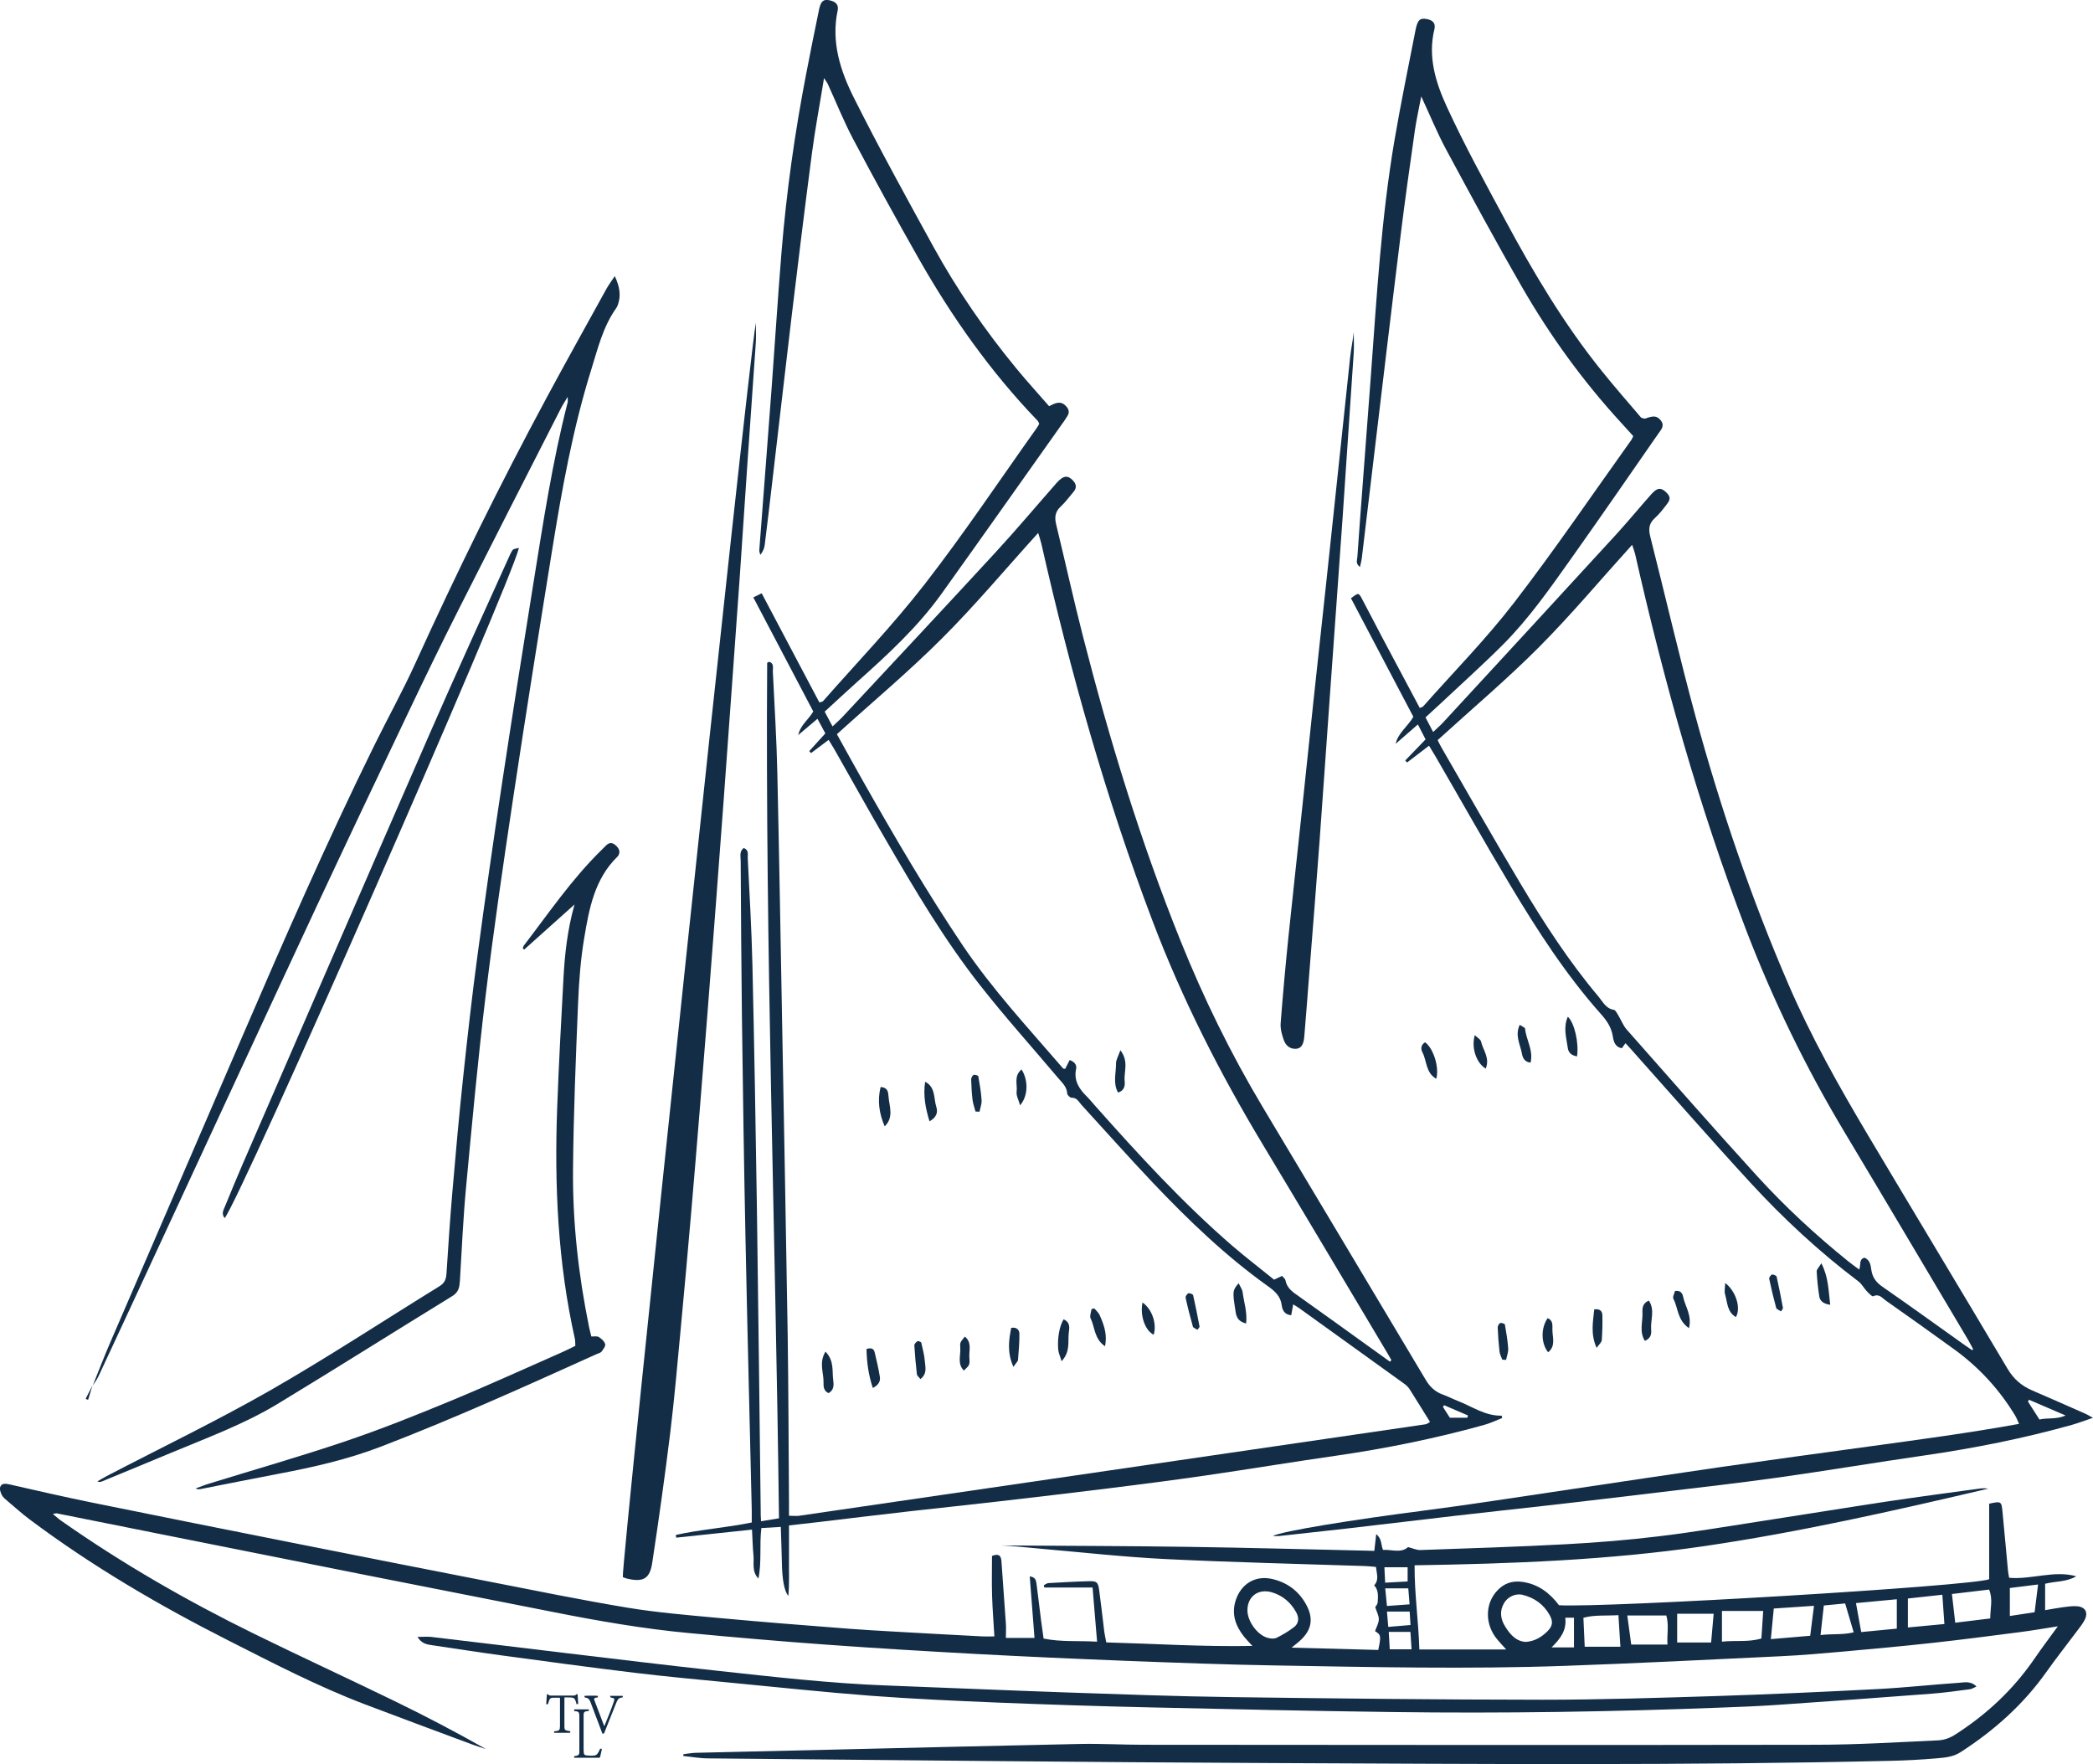 <svg width="255.167" height="215.074" viewBox="0 0 255.167 215.074" fill="none" xmlns="http://www.w3.org/2000/svg" xmlns:xlink="http://www.w3.org/1999/xlink">
	<desc>
			Created with Pixso.
	</desc>
	<defs/>
	<path id="path" d="M70.01 208.39L71.79 208.39L71.79 208.58C71.79 208.58 71.71 208.58 71.66 208.6C71.57 208.62 71.47 208.63 71.38 208.65C71.28 208.68 71.21 208.75 71.18 208.85C71.17 208.9 71.16 208.95 71.15 209.01C71.15 209.09 71.15 209.16 71.15 209.24C71.15 210.62 71.15 212 71.15 213.38C71.15 213.5 71.16 213.62 71.18 213.74C71.2 213.88 71.3 213.97 71.43 214C71.74 214.04 72.14 214.06 72.46 214.02C72.64 213.99 72.78 213.91 72.88 213.75C72.96 213.62 73.03 213.49 73.1 213.35C73.13 213.3 73.14 213.24 73.17 213.18C73.23 213.18 73.3 213.2 73.38 213.21C73.35 213.34 73.33 213.47 73.3 213.59C73.25 213.79 73.2 214 73.16 214.2C73.14 214.27 73.11 214.3 73.04 214.29C72.09 214.29 71.09 214.29 70.14 214.29C70.1 214.29 70.05 214.29 70 214.29L70 214.1C70 214.1 70.08 214.08 70.13 214.08C70.43 214.05 70.63 213.95 70.63 213.64C70.63 213.05 70.63 212.47 70.63 211.88C70.63 211.01 70.63 210.13 70.63 209.26C70.63 209.15 70.63 209.04 70.61 208.94C70.58 208.75 70.5 208.68 70.32 208.64C70.22 208.62 70.12 208.61 70 208.6L70.01 208.39Z" fill="#132D47" fill-opacity="1" fill-rule="nonzero"/>
	<path id="path" d="M71.26 206.92L71.26 206.75C71.36 206.72 72.7 206.71 72.89 206.75L72.89 206.93C72.81 206.94 72.73 206.96 72.66 206.97C72.62 206.97 72.58 206.99 72.54 207C72.45 207.04 72.42 207.09 72.44 207.18C72.45 207.24 72.47 207.29 72.49 207.35C72.86 208.34 73.24 209.33 73.62 210.32C73.63 210.36 73.65 210.39 73.68 210.44C74.07 209.46 74.52 208.41 74.85 207.4C74.87 207.34 74.88 207.28 74.89 207.22C74.9 207.11 74.87 207.05 74.76 207.02C74.66 206.99 74.55 206.97 74.45 206.95L74.36 206.75L75.92 206.75L75.92 206.93C75.85 206.94 75.78 206.96 75.71 206.97C75.52 207 75.38 207.1 75.29 207.27C75.22 207.4 75.15 207.53 75.1 207.67C74.63 208.85 74.16 210.03 73.69 211.21C73.63 211.36 73.63 211.36 73.44 211.34C73.42 211.3 73.4 211.26 73.39 211.21C72.93 210 72.48 208.79 72.02 207.59C71.98 207.49 71.94 207.39 71.89 207.3C71.8 207.12 71.66 207.01 71.46 206.98C71.4 206.98 71.33 206.93 71.26 206.92Z" fill="#132D47" fill-opacity="1" fill-rule="nonzero"/>
	<path id="path" d="M69.52 211.06C69.52 211.1 69.52 211.2 69.52 211.25L67.56 211.25L67.56 211.07C67.66 211.06 67.76 211.05 67.86 211.03C67.91 211.03 67.97 211.01 68.02 211C68.14 210.96 68.22 210.88 68.24 210.75C68.25 210.66 68.26 210.57 68.27 210.48C68.27 209.35 68.27 208.23 68.27 207.1C68.27 207.06 68.27 207.02 68.27 206.98C67.98 206.98 67.64 206.96 67.35 206.98C67.16 206.98 67.02 207.09 66.96 207.27C66.92 207.39 66.88 207.52 66.84 207.64C66.83 207.68 66.81 207.72 66.8 207.77L66.59 207.77C66.62 207.36 66.65 206.96 66.67 206.56C66.75 206.54 66.8 206.54 66.85 206.6C66.92 206.68 67.01 206.71 67.11 206.71C67.15 206.71 67.18 206.71 67.22 206.71C68.11 206.71 69 206.71 69.89 206.71C70.03 206.71 70.16 206.7 70.25 206.58C70.29 206.53 70.3 206.54 70.42 206.56C70.44 206.94 70.47 207.33 70.49 207.73C70.43 207.73 70.36 207.75 70.29 207.76C70.27 207.69 70.26 207.63 70.24 207.57C70.2 207.43 70.16 207.29 70.08 207.16C70.01 207.05 69.91 206.99 69.79 206.97C69.47 206.92 69.15 206.95 68.82 206.94C68.82 206.99 68.81 207.03 68.81 207.06C68.81 208.2 68.81 209.34 68.81 210.48C68.81 210.55 68.81 210.62 68.82 210.69C68.84 210.84 68.93 210.94 69.08 210.97C69.19 210.99 69.41 211.05 69.52 211.06Z" fill="#132D47" fill-opacity="1" fill-rule="nonzero"/>
	<path id="path" d="M83.32 213.86C83.81 213.8 84.3 213.71 84.8 213.69C90.12 213.56 95.45 213.44 100.77 213.32C111.09 213.08 121.4 212.82 131.72 212.61C134.26 212.56 136.81 212.71 139.35 212.71C166.68 212.73 194.01 212.76 221.34 212.71C226.33 212.71 231.32 212.4 236.31 212.17C236.98 212.14 237.7 211.89 238.27 211.53C242.13 209.08 245.42 206.02 248.02 202.23C248.89 200.96 249.82 199.73 250.88 198.27C249.17 198.54 247.71 198.79 246.24 198.98C242.7 199.44 239.15 199.9 235.6 200.29C232.05 200.68 228.49 201.01 224.92 201.33C222.29 201.56 219.67 201.8 217.03 201.92C208.28 202.34 199.53 202.78 190.78 203.09C179 203.51 167.22 203.24 155.44 203.04C149.41 202.94 143.38 202.71 137.36 202.48C131.24 202.24 125.12 201.97 119.01 201.64C112.95 201.31 106.88 200.95 100.82 200.51C95.23 200.11 89.65 199.62 84.08 199.1C78.46 198.58 72.9 197.61 67.36 196.51C59.89 195.03 52.42 193.57 44.95 192.09C36.19 190.35 27.44 188.6 18.68 186.85C14.76 186.07 10.85 185.28 6.93 184.5C6.84 184.48 6.75 184.52 6.44 184.57C6.85 184.9 7.13 185.17 7.45 185.39C14.9 190.62 22.77 195.15 30.94 199.16C36.68 201.98 42.49 204.65 48.24 207.45C51.96 209.26 55.62 211.18 59.24 213.23C58.72 213.06 58.19 212.9 57.67 212.71C53.26 211.07 48.85 209.44 44.46 207.77C38.73 205.59 33.3 202.76 27.85 200C19.4 195.72 11.23 190.94 3.63 185.25C2.69 184.55 1.81 183.75 0.91 182.99C0.66 182.78 0.38 182.56 0.23 182.28C0.08 181.98 -0.08 181.55 0.03 181.27C0.2 180.81 0.66 180.86 1.12 180.96C4.51 181.73 7.9 182.51 11.3 183.2C19.54 184.88 27.79 186.52 36.04 188.16C43.88 189.72 51.71 191.27 59.56 192.8C65.19 193.9 70.81 195.05 76.46 195.99C80.07 196.59 83.74 196.89 87.39 197.23C92.78 197.73 98.18 198.16 103.57 198.57C107.09 198.83 110.62 198.99 114.15 199.2C116.03 199.31 117.91 199.41 119.79 199.5C120.21 199.52 120.62 199.5 121.23 199.5C121.13 197.8 121 196.18 120.95 194.56C120.9 192.92 120.94 191.28 120.94 189.69C121.78 189.35 122.04 189.67 122.09 190.32C122.27 192.86 122.46 195.39 122.63 197.93C122.67 198.48 122.63 199.03 122.63 199.68L126.12 199.68C125.93 197.19 125.74 194.73 125.54 192.18C126.29 192.28 126.31 192.73 126.37 193.13C126.57 194.62 126.74 196.12 126.93 197.62C127.02 198.32 127.12 199.01 127.23 199.76C129.36 200.2 131.46 200.01 133.75 200.14C133.56 197.89 133.39 195.8 133.2 193.54L127.31 193.54L127.27 193.25C127.45 193.16 127.63 193.01 127.82 193C129.47 192.91 131.11 192.81 132.76 192.77C133.73 192.75 133.87 192.88 134.01 193.89C134.24 195.57 134.42 197.26 134.63 198.94C134.68 199.31 134.77 199.67 134.87 200.23C140.73 200.39 146.58 200.77 152.68 200.66C152.25 200.18 151.93 199.86 151.66 199.52C150.61 198.19 150.1 196.73 150.67 195.04C151.34 193.06 153.07 192.03 155.1 192.5C156.88 192.91 158.27 193.91 159.18 195.51C160.19 197.28 159.95 198.71 158.45 200.06C158.21 200.27 157.96 200.47 157.46 200.87C161.17 200.97 164.61 201.06 168.03 201.15C168.39 199.42 168.36 199.31 167.64 198.86C167.81 198.36 168.08 197.9 168.1 197.42C168.11 196.98 167.85 196.54 167.66 195.92C167.68 195.88 167.95 195.61 167.96 195.33C168 194.62 168.09 193.87 167.53 193.27C168.15 192.62 167.84 191.88 167.75 191.03C167.26 190.99 166.81 190.93 166.36 190.92C158.26 190.65 150.16 190.47 142.07 190.07C136.86 189.81 131.66 189.22 126.45 188.77C125 188.64 123.56 188.48 122.12 188.41C129.7 188.46 137.27 188.47 144.85 188.58C152.42 188.69 160 188.9 167.55 189.07C167.64 188.32 167.7 187.78 167.78 187.03C168.51 187.62 168.34 188.35 168.61 188.95C169.69 188.9 170.82 189.38 171.66 188.61C172.22 188.75 172.69 188.98 173.15 188.97C179.08 188.76 185.01 188.58 190.94 188.26C194.7 188.06 198.46 187.75 202.19 187.3C206.25 186.82 210.29 186.13 214.33 185.51C219.53 184.71 224.73 183.86 229.94 183.07C233.75 182.5 237.58 181.99 241.4 181.47C241.72 181.43 242.05 181.43 242.38 181.49C230.92 184.18 219.45 186.78 207.8 188.49C196.13 190.2 184.38 190.64 172.46 190.83C172.44 194.33 172.94 197.66 173.04 201.09L183.63 201.09C183.18 200.59 182.84 200.24 182.53 199.86C181.02 198.05 181.02 195.54 182.53 193.92C183.36 193.03 184.36 192.68 185.59 192.85C187.54 193.12 188.95 194.22 190.07 195.7C196.09 196.02 240.26 193.38 242.51 192.53L242.51 183.32C243.96 183 244.01 183.02 244.13 184.28C244.37 186.67 244.57 189.07 244.8 191.46C244.83 191.74 244.88 192.01 244.94 192.35C247.71 192.59 250.4 191.41 253.13 192.17C251.92 192.88 250.53 192.77 249.33 193.08L249.33 196.3C250.13 196.17 250.82 196.03 251.51 195.94C252.07 195.87 252.64 195.78 253.19 195.82C254.22 195.89 254.61 196.56 254.16 197.47C253.93 197.93 253.6 198.34 253.29 198.75C252.02 200.45 250.71 202.11 249.48 203.84C246.66 207.82 243.09 210.99 239.01 213.62C238.08 214.22 237.05 214.28 236.04 214.37C234.16 214.53 232.28 214.63 230.4 214.67C205.38 215.25 180.36 215.05 155.34 214.94C132.35 214.84 109.35 214.58 86.36 214.37C85.34 214.37 84.32 214.18 83.3 214.08C83.3 214.01 83.33 213.93 83.32 213.86ZM152.08 196.33C152.08 197.64 153.28 199.32 154.53 199.67C154.88 199.77 155.33 199.82 155.63 199.67C156.38 199.3 157.11 198.87 157.77 198.36C158.37 197.89 158.38 197.22 158.03 196.57C157.37 195.36 156.37 194.51 155.05 194.12C153.38 193.64 152.07 194.65 152.08 196.33ZM186.04 200.17C187.13 200.08 187.92 199.58 188.61 198.92C189.29 198.27 189.38 197.71 188.92 196.89C188.19 195.59 187.06 194.78 185.62 194.43C184.74 194.22 183.78 194.69 183.34 195.48C182.8 196.44 182.94 197.39 183.5 198.29C184.11 199.28 184.85 200.12 186.04 200.17ZM209.93 196.4L209.93 200.14C211.56 199.96 213.15 200.23 214.74 199.75C214.82 198.54 214.89 197.43 214.96 196.4L209.93 196.4ZM215.89 199.83C217.63 199.68 219.15 199.55 220.69 199.42C220.85 198.17 220.99 197.06 221.15 195.77C219.46 195.88 217.89 195.99 216.25 196.1C216.14 197.29 216.02 198.45 215.89 199.83ZM198.87 200.49L203.29 200.49C203.21 199.24 203.49 198.14 203.15 196.95L198.39 196.95C198.56 198.19 198.72 199.34 198.87 200.49ZM197.55 200.76C197.46 199.38 197.39 198.2 197.31 196.91C195.78 197 194.35 196.86 193.04 197.23C193.1 198.5 193.15 199.64 193.2 200.76L197.55 200.76ZM231.25 194.97C229.53 195.13 227.92 195.28 226.27 195.44C226.5 196.7 226.7 197.78 226.91 198.97C228.4 198.83 229.87 198.68 231.25 198.55L231.25 194.97ZM204.47 200.24L208.61 200.24C208.72 198.96 208.82 197.82 208.92 196.74L204.47 196.74L204.47 200.24ZM242.64 197.31C242.64 196.06 242.99 194.96 242.5 193.79C240.98 193.97 239.52 194.15 237.97 194.33C238.11 195.59 238.24 196.65 238.37 197.83C239.85 197.65 241.21 197.49 242.64 197.31ZM237.05 197.99C236.96 196.71 236.88 195.61 236.8 194.42C235.3 194.59 233.98 194.73 232.6 194.88L232.6 198.41C234.02 198.28 235.44 198.14 237.05 197.99ZM222.35 195.73C222.21 197.02 222.08 198.12 221.95 199.33C223.41 199.17 224.75 199.32 225.99 199C225.62 197.75 225.3 196.68 224.95 195.48C224.1 195.56 223.27 195.64 222.35 195.73ZM248.47 193.17C247.27 193.32 246.14 193.46 245.03 193.6L245.03 197.01C246.11 196.84 247.06 196.7 248.05 196.55C248.19 195.42 248.32 194.37 248.47 193.17ZM169.09 195.79C170.06 195.72 170.88 195.66 171.85 195.59C171.79 194.84 171.74 194.22 171.69 193.64L168.88 193.64C168.95 194.36 169 194.96 169.09 195.79ZM190.83 197.22C191.02 198.77 190.22 199.79 189.16 200.84L191.89 200.84L191.89 197.22L190.83 197.22ZM169.31 198.95C169.36 199.75 169.4 200.42 169.43 201.07L172.09 201.07C172.04 200.33 172 199.66 171.95 198.95L169.31 198.95ZM171.61 191.07L168.78 191.07C168.81 191.71 168.84 192.25 168.87 192.95C169.84 192.9 170.69 192.85 171.61 192.8L171.61 191.07ZM169.25 198.34C170.24 198.25 171.05 198.18 171.96 198.11C171.92 197.47 171.89 196.97 171.86 196.47L169.09 196.47C169.14 197.1 169.18 197.6 169.25 198.34Z" fill="#132D47" fill-opacity="1" fill-rule="nonzero"/>
	<path id="path" d="M92.78 185.46C93.63 185.32 94.31 185.21 94.97 185.1C94.55 150.24 93.29 115.54 93.53 80.82C93.53 80.78 93.68 80.73 93.79 80.68C94.4 80.89 94.2 81.44 94.22 81.86C94.42 86 94.68 90.14 94.77 94.29C95 104.37 95.16 114.46 95.35 124.54C95.58 137.26 95.83 149.99 96.03 162.71C96.13 169.54 96.14 176.38 96.19 183.21C96.19 183.72 96.19 184.23 96.19 184.79C96.71 184.79 97.08 184.84 97.44 184.79C122.89 181.08 148.34 177.36 173.79 173.64C173.96 173.62 174.11 173.48 174.34 173.35C173.49 171.99 172.68 170.67 171.85 169.36C171.68 169.09 171.42 168.85 171.16 168.67C166.92 165.61 162.68 162.56 158.43 159.51C158.21 159.35 157.97 159.21 157.66 159.02C157.57 159.51 157.5 159.9 157.42 160.34C156.61 160.28 156.34 159.73 156.26 159.12C156.12 158.03 155.44 157.42 154.6 156.82C149.44 153.14 144.89 148.76 140.54 144.18C137.59 141.07 134.75 137.86 131.85 134.7C131.52 134.34 131.31 133.81 130.65 133.83C130.46 133.83 130.12 133.51 130.11 133.32C130.06 132.47 129.47 131.98 128.99 131.41C125.8 127.63 122.49 123.95 119.44 120.06C115.1 114.53 111.53 108.47 108 102.4C105.89 98.78 103.86 95.11 101.79 91.47C101.56 91.07 101.32 90.68 101.02 90.2C100.26 90.78 99.57 91.29 98.88 91.81C98.81 91.73 98.73 91.65 98.66 91.57C99.3 90.87 99.93 90.17 100.62 89.41C100.31 88.84 100.01 88.28 99.66 87.63C98.8 88.36 98.06 88.99 97.32 89.61C97.57 88.41 98.56 87.74 99.15 86.74C96.73 82.13 94.3 77.52 91.84 72.83C92.24 72.64 92.51 72.5 92.86 72.33C95.23 76.81 97.55 81.21 99.89 85.63C100.09 85.57 100.26 85.57 100.33 85.49C104.5 80.75 108.89 76.18 112.75 71.2C117.54 65.03 121.89 58.51 126.42 52.14C126.53 51.99 126.61 51.82 126.7 51.66C126.62 51.52 126.58 51.37 126.49 51.28C120.77 45.34 116.05 38.65 111.99 31.5C109.27 26.71 106.62 21.88 104.04 17.01C102.87 14.81 101.95 12.49 100.91 10.22C100.84 10.06 100.72 9.93 100.46 9.53C99.94 12.75 99.38 15.69 98.99 18.66C98.12 25.29 97.31 31.93 96.51 38.57C95.7 45.35 94.93 52.14 94.13 58.92C93.84 61.4 93.55 63.88 93.24 66.36C93.19 66.8 93.05 67.22 92.69 67.64C92.65 67.45 92.55 67.25 92.57 67.06C93.07 60.44 93.59 53.81 94.08 47.19C94.49 41.69 94.83 36.19 95.28 30.7C95.88 23.42 96.89 16.2 98.28 9.03C98.79 6.4 99.31 3.76 99.86 1.14C100.09 0.02 100.5 -0.18 101.41 0.11C102.03 0.31 102.24 0.72 102.12 1.29C101.31 5.1 102.45 8.63 104.09 11.9C107.17 18.04 110.49 24.07 113.8 30.09C116.69 35.34 120.08 40.27 123.89 44.9C125.17 46.46 126.54 47.95 127.9 49.52C128.61 49.16 129.25 48.82 129.89 49.44C130.27 49.81 130.44 50.2 130.15 50.69C130.03 50.89 129.9 51.09 129.77 51.28C124.78 58.31 119.82 65.36 114.8 72.37C111.87 76.46 108.19 79.84 104.46 83.17C103.16 84.33 101.9 85.52 100.54 86.76C100.85 87.33 101.12 87.85 101.5 88.56C102 88.09 102.41 87.73 102.78 87.33C108.98 80.68 115.2 74.04 121.36 67.35C123.91 64.58 126.34 61.69 128.83 58.86C129.63 57.96 130.17 57.9 130.81 58.58C131.22 59.02 131.3 59.47 130.88 59.96C130.36 60.57 129.89 61.23 129.3 61.77C128.62 62.4 128.56 63.09 128.76 63.93C129.87 68.5 130.88 73.1 132.05 77.66C135.27 90.21 139.05 102.58 143.89 114.61C146.72 121.66 150.05 128.46 153.95 134.98C160.57 146.05 167.2 157.12 173.81 168.21C174.32 169.07 174.95 169.67 175.88 170.01C176.5 170.23 177.09 170.54 177.7 170.78C179.46 171.46 181.05 172.63 183.08 172.59C183.1 172.69 183.11 172.78 183.13 172.88C182.39 173.17 181.66 173.52 180.89 173.73C174.95 175.38 168.92 176.6 162.82 177.48C157.52 178.24 152.23 179.12 146.92 179.89C143.06 180.45 139.18 180.95 135.31 181.43C130.83 181.99 126.35 182.51 121.86 183.03C118.17 183.46 114.47 183.84 110.78 184.26C107.09 184.68 103.4 185.13 99.71 185.57C98.59 185.7 97.47 185.83 96.19 185.97C96.19 187.44 96.2 188.84 96.19 190.24C96.17 191.62 96.25 193 96.11 194.57C95.62 193.98 95.35 192.59 95.32 190.39C95.29 189.03 95.24 187.67 95.19 186.15C94.33 186.2 93.61 186.25 92.82 186.29C92.57 188.4 92.88 190.45 92.46 192.44C91.63 191.59 91.95 190.57 91.86 189.63C91.76 188.65 91.75 187.66 91.68 186.48C88.55 186.81 85.5 187.14 82.44 187.46C82.42 187.35 82.41 187.24 82.39 187.13C85.39 186.46 88.48 186.26 91.65 185.61C91.65 185.12 91.66 184.61 91.65 184.11C91.4 173.13 91.11 162.15 90.89 151.18C90.7 142.09 90.57 132.99 90.45 123.89C90.37 117.58 90.34 111.26 90.3 104.94C90.3 104.41 90.11 103.81 90.67 103.38C91.33 103.63 91.14 104.18 91.16 104.6C91.37 108.93 91.63 113.26 91.73 117.59C91.96 127.53 92.13 137.48 92.28 147.42C92.46 159.67 92.59 171.93 92.74 184.18C92.74 184.55 92.74 184.9 92.78 185.46ZM169.46 166.01C169.52 165.94 169.58 165.88 169.63 165.81C169.47 165.53 169.31 165.24 169.14 164.96C164.1 156.51 159.08 148.05 154 139.61C148.74 130.88 144.14 121.84 140.52 112.3C134.83 97.31 130.5 81.92 126.96 66.3C126.86 65.88 126.72 65.47 126.57 64.97C122.58 69.37 118.89 73.79 114.83 77.84C110.78 81.89 106.37 85.58 102.03 89.51C103.06 91.36 104.12 93.3 105.21 95.22C109.06 102.02 113.01 108.77 117.37 115.26C120.99 120.63 125.39 125.36 129.6 130.25C129.65 130.3 129.77 130.29 129.86 130.31C130.04 129.97 130.21 129.62 130.41 129.23C131 129.46 131.3 129.81 131.19 130.33C130.88 131.82 131.63 132.84 132.61 133.79C132.91 134.09 133.17 134.42 133.45 134.74C138.77 140.73 144.18 146.64 150.25 151.89C151.92 153.33 153.68 154.67 155.33 156.01C155.75 155.81 156.03 155.68 156.3 155.55C156.48 155.77 156.68 155.9 156.71 156.06C156.88 157.05 157.61 157.52 158.35 158.04C161.31 160.14 164.24 162.26 167.19 164.38C167.94 164.92 168.71 165.47 169.46 166.01ZM178.9 172.84C178.92 172.75 178.94 172.66 178.96 172.56C177.99 172.14 177.02 171.73 176.05 171.31C176.01 171.38 175.96 171.45 175.92 171.53C176.22 171.99 176.52 172.46 176.76 172.84L178.9 172.84Z" fill="#132D47" fill-opacity="1" fill-rule="nonzero"/>
	<path id="path" d="M198.17 127.18C197.98 127.44 197.85 127.62 197.73 127.79C196.88 127.65 196.72 126.95 196.62 126.32C196.45 125.23 195.88 124.42 195.18 123.63C190.9 118.82 187.43 113.43 184.13 107.93C181 102.72 178.03 97.42 174.98 92.17C174.75 91.77 174.51 91.39 174.22 90.91C173.28 91.63 172.41 92.29 171.54 92.96C171.47 92.88 171.39 92.8 171.32 92.71C172.11 91.89 172.91 91.06 173.8 90.14C173.51 89.59 173.22 89.02 172.86 88.32C171.9 89.16 171.02 89.92 170.15 90.68C170.46 89.34 171.59 88.61 172.31 87.39C169.8 82.61 167.25 77.76 164.7 72.93C165.6 72.26 165.63 72.24 166.01 72.94C166.86 74.52 167.66 76.11 168.5 77.69C170.02 80.56 171.55 83.42 173.09 86.31C173.28 86.22 173.43 86.2 173.51 86.11C177.23 81.91 181.18 77.9 184.59 73.47C189.56 67.02 194.14 60.27 198.88 53.64C198.96 53.53 199.01 53.39 199.12 53.17C198.64 52.64 198.15 52.09 197.65 51.55C193.01 46.5 189 40.97 185.58 35.04C182.38 29.49 179.34 23.86 176.3 18.22C175.22 16.21 174.35 14.08 173.27 11.75C172.98 13.28 172.68 14.59 172.49 15.92C171.89 20.16 171.28 24.4 170.76 28.66C169.63 37.77 168.55 46.89 167.46 56.01C166.98 60.03 166.5 64.05 166.02 68.08C165.98 68.39 165.89 68.69 165.8 69.12C165.25 68.73 165.45 68.28 165.48 67.93C165.67 65.11 165.89 62.29 166.1 59.47C166.45 54.87 166.8 50.26 167.14 45.66C167.84 36.13 168.4 26.58 170 17.14C170.77 12.64 171.69 8.17 172.57 3.68C172.82 2.42 173.12 2.17 173.93 2.32C174.7 2.46 175.05 2.84 174.87 3.59C174.05 6.95 175.05 10.1 176.39 13.02C178.55 17.72 181.05 22.26 183.5 26.82C186.96 33.26 190.69 39.53 195.29 45.24C196.88 47.22 198.56 49.13 200.09 50.93C200.4 51 200.5 51.06 200.58 51.03C201.6 50.65 202.01 50.69 202.46 51.24C203 51.9 202.51 52.39 202.17 52.87C198.65 57.94 195.15 63.02 191.58 68.05C188.99 71.7 186.42 75.39 183.25 78.57C180.72 81.1 178.05 83.49 175.44 85.94C174.93 86.42 174.41 86.89 173.79 87.46C174.08 88.01 174.35 88.53 174.72 89.24C175.2 88.78 175.62 88.43 175.98 88.03C183.01 80.41 190.04 72.79 197.04 65.15C198.5 63.55 199.88 61.87 201.32 60.25C202.03 59.45 202.48 59.41 203.1 59.99C203.64 60.5 203.7 60.85 203.23 61.45C202.77 62.05 202.31 62.66 201.75 63.16C201 63.83 200.97 64.54 201.2 65.45C203.06 72.79 204.76 80.18 206.75 87.49C209.78 98.58 213.48 109.45 218.04 120.01C220.79 126.38 224.18 132.42 227.72 138.37C233.38 147.88 239.1 157.35 244.75 166.87C245.49 168.12 246.45 168.95 247.75 169.51C249.91 170.44 252.06 171.39 254.21 172.34C254.46 172.45 254.69 172.59 255.16 172.85C254.16 173.19 253.39 173.48 252.6 173.71C246.71 175.36 240.72 176.55 234.66 177.43C228.7 178.29 222.76 179.29 216.8 180.13C211.95 180.81 207.09 181.35 202.23 181.94C197.7 182.49 193.17 183.02 188.63 183.54C184.94 183.96 181.24 184.35 177.55 184.78C173.06 185.3 168.58 185.84 164.1 186.36C161.39 186.67 158.68 186.97 155.97 187.26C155.74 187.28 155.51 187.26 155.17 187.26C156.32 186.65 165.07 185.26 173.29 184.2C179.35 183.42 185.4 182.46 191.45 181.57C197.54 180.67 203.63 179.74 209.73 178.86C215.78 177.99 221.84 177.17 227.89 176.34C233.93 175.51 239.98 174.71 246.15 173.59C245.95 173.15 245.85 172.86 245.69 172.6C243.77 169.42 241.3 166.72 238.27 164.52C235.49 162.5 232.68 160.51 229.87 158.53C229.45 158.23 229.09 157.69 228.37 158.03C228.23 158.1 227.81 157.64 227.56 157.38C227.21 157.01 226.97 156.52 226.58 156.23C221.79 152.61 217.4 148.54 213.35 144.13C208.44 138.79 203.67 133.32 198.84 127.91C198.68 127.74 198.5 127.54 198.17 127.18ZM240.42 164.6C240.42 164.6 240.52 164.53 240.56 164.49C240.37 164.14 240.19 163.78 239.99 163.43C234.96 154.97 229.95 146.49 224.89 138.05C220.15 130.15 216.15 121.91 212.85 113.31C207.15 98.42 202.87 83.11 199.35 67.57C199.27 67.23 199.14 66.9 198.98 66.42C195.14 70.66 191.57 74.93 187.66 78.86C183.72 82.82 179.44 86.43 175.27 90.23C175.4 90.49 175.54 90.79 175.7 91.07C178.93 96.65 182.11 102.27 185.42 107.81C188.27 112.58 191.3 117.25 194.89 121.51C195.41 122.13 195.78 122.96 196.75 123.11C196.95 123.14 197.12 123.5 197.27 123.74C197.63 124.33 197.88 125.02 198.33 125.53C203.6 131.5 208.85 137.49 214.21 143.37C217.64 147.13 221.38 150.59 225.35 153.79C225.76 154.12 226.2 154.43 226.67 154.78C226.89 154.16 226.6 153.51 227.32 153.33C228.02 153.63 228.06 154.3 228.15 154.87C228.3 155.77 228.75 156.36 229.51 156.88C232.84 159.19 236.12 161.56 239.42 163.91C239.75 164.14 240.08 164.37 240.42 164.6ZM248.64 173.06C249.61 172.82 250.62 173.08 251.83 172.57C250.17 171.86 248.77 171.25 247.37 170.65C247.33 170.72 247.29 170.8 247.24 170.87C247.69 171.57 248.14 172.28 248.64 173.06Z" fill="#132D47" fill-opacity="1" fill-rule="nonzero"/>
	<path id="path" d="M11.31 168.91C12.03 167.13 12.72 165.33 13.48 163.57C18.81 151.21 24.17 138.85 29.49 126.48C34.63 114.55 39.84 102.64 45.58 90.98C47.26 87.56 49.12 84.22 50.69 80.75C55.66 69.81 60.96 59.04 66.65 48.47C69.04 44.03 71.5 39.63 73.93 35.22C74.19 34.75 74.51 34.32 74.95 33.66C75.58 35.01 75.72 36.07 75.32 37.18C75.27 37.31 75.21 37.44 75.13 37.56C73.51 39.83 72.88 42.5 72.07 45.1C69.83 52.27 68.51 59.64 67.32 67.03C65.69 77.12 64.08 87.21 62.56 97.31C61.35 105.37 60.17 113.43 59.19 121.52C58.25 129.28 57.54 137.07 56.81 144.85C56.46 148.6 56.3 152.37 56.07 156.13C56.02 156.9 55.93 157.53 55.14 158.01C48.04 162.37 40.99 166.82 33.87 171.14C29.79 173.61 25.31 175.26 20.92 177.09C18.1 178.27 15.27 179.43 12.44 180.6C12.28 180.67 12.11 180.71 11.87 180.6C12.25 180.38 12.63 180.15 13.01 179.95C19.65 176.49 26.4 173.24 32.9 169.53C39.92 165.51 46.7 161.05 53.59 156.8C54.19 156.43 54.38 155.97 54.43 155.31C54.64 152.02 54.86 148.73 55.14 145.44C55.54 140.75 55.96 136.06 56.46 131.37C56.99 126.41 57.54 121.44 58.21 116.5C59.14 109.54 60.13 102.6 61.18 95.66C62.42 87.46 63.71 79.28 65.03 71.1C66.22 63.71 67.34 56.3 69.21 49.04C69.24 48.92 69.21 48.78 69.21 48.38C68.85 48.99 68.59 49.38 68.38 49.79C64.19 58.01 59.99 66.23 55.83 74.47C53.75 78.59 51.74 82.74 49.76 86.9C46.01 94.76 42.28 102.63 38.59 110.52C32.38 123.83 26.22 137.16 20.04 150.49C17.37 156.26 14.7 162.02 12.01 167.78C11.82 168.18 11.56 168.54 11.31 168.91Z" fill="#132D47" fill-opacity="1" fill-rule="nonzero"/>
	<path id="path" d="M92.15 39.34C92.15 40.12 92.19 40.89 92.15 41.67C91.84 46.32 91.5 50.97 91.18 55.63C90.84 60.52 90.53 65.41 90.19 70.29C89.88 74.75 89.55 79.22 89.23 83.68C88.9 88.28 88.56 92.89 88.23 97.49C87.91 101.81 87.59 106.13 87.26 110.45C86.93 114.82 86.59 119.19 86.25 123.55C85.93 127.63 85.6 131.72 85.27 135.8C84.94 139.79 84.62 143.78 84.27 147.77C83.86 152.51 83.44 157.25 82.99 161.98C82.59 166.25 82.22 170.52 81.7 174.77C81.05 180.05 80.31 185.31 79.51 190.57C79.21 192.51 78.38 192.91 76.43 192.45C76.25 192.41 76.08 192.33 75.93 192.27C75.72 190.91 91.07 45.43 92.15 39.34Z" fill="#132D47" fill-opacity="1" fill-rule="nonzero"/>
	<path id="path" d="M240.96 205.61C240.66 205.74 240.42 205.9 240.17 205.94C238.63 206.14 237.09 206.36 235.54 206.48C229.25 206.96 222.96 207.42 216.66 207.85C214.45 208 212.24 208.09 210.03 208.17C196.61 208.69 183.19 208.9 169.76 208.72C159.87 208.59 149.98 208.38 140.09 208.15C133.87 208.01 127.66 207.81 121.45 207.56C116.37 207.35 111.29 207.12 106.22 206.74C100.59 206.31 94.97 205.71 89.35 205.17C85.37 204.78 81.38 204.42 77.41 203.94C71.95 203.28 66.5 202.54 61.04 201.8C58.24 201.42 55.46 200.98 52.66 200.57C52.02 200.48 51.39 200.37 50.9 199.56C51.58 199.56 52.07 199.51 52.55 199.56C57.97 200.2 63.39 200.86 68.8 201.51C74.97 202.24 81.13 203 87.3 203.67C94.27 204.43 101.24 205.23 108.25 205.49C115.5 205.76 122.74 206.08 129.99 206.33C136.72 206.56 143.45 206.81 150.19 206.9C162.81 207.07 175.44 207.21 188.06 207.22C195.12 207.22 202.19 206.99 209.25 206.77C215.79 206.56 222.33 206.26 228.87 205.92C232.21 205.75 235.53 205.38 238.87 205.15C239.53 205.1 240.31 204.92 240.96 205.61Z" fill="#132D47" fill-opacity="1" fill-rule="nonzero"/>
	<path id="path" d="M70.04 110.27C67.84 112.24 65.87 114.01 63.9 115.77C63.84 115.72 63.79 115.66 63.73 115.61C63.78 115.49 63.8 115.36 63.87 115.27C66.9 111.31 69.72 107.17 73.3 103.66C73.5 103.46 73.69 103.26 73.9 103.06C74.33 102.64 74.73 102.73 75.13 103.12C75.51 103.49 75.66 103.89 75.34 104.37C75.31 104.41 75.28 104.44 75.24 104.47C72.49 107.18 71.82 110.77 71.23 114.33C70.79 116.92 70.59 119.57 70.48 122.2C70.2 128.98 69.92 135.76 69.86 142.54C69.8 149.01 70.52 155.42 71.81 161.76C71.88 162.13 71.99 162.49 72.09 162.93C72.41 162.95 72.79 162.86 73.02 163.01C73.34 163.21 73.7 163.54 73.78 163.88C73.84 164.13 73.53 164.51 73.33 164.79C73.23 164.92 73 164.96 72.83 165.04C64.08 168.99 55.34 172.95 46.37 176.39C42.35 177.93 38.19 178.87 33.98 179.67C30.79 180.27 27.61 180.92 24.43 181.54C24.25 181.57 24.07 181.58 23.85 181.46C24.41 181.26 24.97 181.03 25.53 180.86C31.01 179.17 36.53 177.59 41.96 175.76C46.32 174.29 50.61 172.58 54.86 170.82C59.42 168.94 63.92 166.88 68.44 164.89C69 164.65 69.54 164.37 70.14 164.08C70.12 163.79 70.14 163.51 70.09 163.24C68 153.93 67.58 144.49 67.93 135C68.12 129.78 68.41 124.55 68.69 119.33C68.85 116.37 69.16 113.42 70.04 110.27Z" fill="#132D47" fill-opacity="1" fill-rule="nonzero"/>
	<path id="path" d="M165.04 40.52C165.04 41.35 165.09 42.17 165.04 43C164.6 49.67 164.15 56.34 163.69 63.01C163.18 70.34 162.64 77.66 162.12 84.99C161.7 90.86 161.3 96.73 160.87 102.6C160.47 108.05 160.03 113.49 159.6 118.93C159.41 121.42 159.22 123.91 159.01 126.39C158.93 127.37 158.61 127.82 158.01 127.86C157.24 127.91 156.74 127.44 156.51 126.79C156.28 126.14 156.08 125.42 156.13 124.75C156.4 121.23 156.72 117.72 157.08 114.2C157.58 109.33 158.13 104.47 158.64 99.6C159.15 94.83 159.64 90.05 160.15 85.28C160.68 80.37 161.22 75.45 161.74 70.54C162.26 65.67 162.77 60.8 163.29 55.94C163.73 51.82 164.16 47.7 164.6 43.58C164.71 42.56 164.92 41.55 165.04 40.52Z" fill="#132D47" fill-opacity="1" fill-rule="nonzero"/>
	<path id="path" d="M63.27 66.79C62.01 71.79 29.37 146.08 27.39 148.5C26.97 147.99 27.23 147.54 27.42 147.1C28.12 145.4 28.81 143.7 29.54 142.02C37.17 124.44 44.78 106.86 52.45 89.3C55.56 82.18 58.8 75.12 61.99 68.04C62.14 67.7 62.29 67.34 62.51 67.04C62.61 66.91 62.88 66.9 63.27 66.79Z" fill="#132D47" fill-opacity="1" fill-rule="nonzero"/>
	<path id="path" d="M107.86 137.32C107.18 135.76 106.95 134.18 107.36 132.52C108.22 132.58 108.28 133.11 108.32 133.62C108.4 134.87 109.02 136.17 107.86 137.32Z" fill="#132D47" fill-opacity="1" fill-rule="nonzero"/>
	<path id="path" d="M129.67 160.84C130.52 161.23 130.37 161.91 130.3 162.47C130.17 163.56 130.52 164.78 129.42 165.95C129.24 165.33 129.04 164.92 129.01 164.51C128.9 163.08 129.17 161.65 129.67 160.84Z" fill="#132D47" fill-opacity="1" fill-rule="nonzero"/>
	<path id="path" d="M223.13 159.07C222.26 158.95 221.89 158.59 221.8 158.06C221.64 157.05 221.53 156.02 221.48 155C221.47 154.75 221.77 154.49 222.05 154.01C222.93 155.72 222.91 157.32 223.13 159.07Z" fill="#132D47" fill-opacity="1" fill-rule="nonzero"/>
	<path id="path" d="M100.64 164.78C101.73 165.92 101.43 167.15 101.58 168.26C101.66 168.85 101.68 169.48 101.01 169.84C100.41 169.57 100.39 169.04 100.4 168.53C100.44 167.37 99.8 166.16 100.64 164.78Z" fill="#132D47" fill-opacity="1" fill-rule="nonzero"/>
	<path id="path" d="M192.26 128.79C191.57 128.67 191.22 128.32 191.14 127.78C190.97 126.54 190.55 125.28 191.14 123.95C191.96 124.7 192.51 127.18 192.26 128.79Z" fill="#132D47" fill-opacity="1" fill-rule="nonzero"/>
	<path id="path" d="M112.79 131.88C114.08 132.55 113.81 133.88 114.15 134.94C114.36 135.61 114.19 136.22 113.32 136.7C112.83 135.1 112.53 133.55 112.79 131.88Z" fill="#132D47" fill-opacity="1" fill-rule="nonzero"/>
	<path id="path" d="M151.92 161.35C150.72 161.05 150.69 160.28 150.58 159.54C150.26 157.45 150.27 157.3 151.01 156.44C151.2 156.86 151.46 157.2 151.5 157.57C151.65 158.78 152.08 159.97 151.92 161.35Z" fill="#132D47" fill-opacity="1" fill-rule="nonzero"/>
	<path id="path" d="M106.41 169.21C105.87 167.6 105.67 166.05 105.64 164.46C106.23 164.27 106.53 164.43 106.63 164.85C106.87 165.85 107.11 166.85 107.27 167.87C107.35 168.39 107.11 168.86 106.41 169.21Z" fill="#132D47" fill-opacity="1" fill-rule="nonzero"/>
	<path id="path" d="M201.02 158.56C201.79 159.71 201.2 160.95 201.3 162.12C201.35 162.65 201.25 163.16 200.54 163.47C199.81 162.36 200.3 161.13 200.24 159.99C200.21 159.42 200.29 158.86 201.02 158.56Z" fill="#132D47" fill-opacity="1" fill-rule="nonzero"/>
	<path id="path" d="M205.91 161.92C204.48 160.94 204.6 159.46 204.01 158.34C203.89 158.11 204.14 157.67 204.21 157.39C204.92 157.28 205.12 157.72 205.2 158.1C205.44 159.28 206.3 160.35 205.91 161.92Z" fill="#132D47" fill-opacity="1" fill-rule="nonzero"/>
	<path id="path" d="M123.55 166.64C122.75 164.84 123 163.36 123.28 161.88C124.02 161.76 124.27 162.2 124.28 162.58C124.29 163.65 124.2 164.72 124.11 165.79C124.09 165.98 123.87 166.16 123.55 166.64Z" fill="#132D47" fill-opacity="1" fill-rule="nonzero"/>
	<path id="path" d="M134.72 164.13C133.39 163.22 133.49 161.8 132.96 160.72C132.82 160.43 133.03 159.98 133.07 159.6C133.18 159.57 133.29 159.54 133.41 159.51C133.62 159.77 133.9 159.99 134.04 160.28C134.76 161.84 134.96 162.91 134.72 164.13Z" fill="#132D47" fill-opacity="1" fill-rule="nonzero"/>
	<path id="path" d="M173.74 127.07C174.75 127.79 175.5 130.14 175.1 131.52C173.8 130.78 173.96 129.32 173.41 128.28C173.18 127.84 173.25 127.36 173.74 127.07Z" fill="#132D47" fill-opacity="1" fill-rule="nonzero"/>
	<path id="path" d="M194.65 164.32C193.88 162.61 194.22 161.12 194.36 159.63C195.08 159.52 195.34 159.89 195.35 160.31C195.38 161.33 195.35 162.36 195.28 163.38C195.26 163.64 194.97 163.88 194.65 164.32Z" fill="#132D47" fill-opacity="1" fill-rule="nonzero"/>
	<path id="path" d="M112.21 168.13C112.03 167.88 111.8 167.72 111.78 167.53C111.65 166.36 111.54 165.19 111.47 164.02C111.47 163.85 111.68 163.61 111.86 163.51C111.96 163.46 112.3 163.6 112.32 163.7C112.5 164.47 112.7 165.25 112.76 166.03C112.81 166.7 113.06 167.47 112.21 168.13Z" fill="#132D47" fill-opacity="1" fill-rule="nonzero"/>
	<path id="path" d="M145.99 162.12C145.78 161.98 145.48 161.89 145.43 161.73C145.1 160.56 144.8 159.39 144.54 158.2C144.51 158.05 144.72 157.73 144.89 157.67C145.04 157.62 145.43 157.78 145.46 157.9C145.75 159.17 146 160.44 146.24 161.72C146.26 161.82 146.1 161.94 145.99 162.12Z" fill="#132D47" fill-opacity="1" fill-rule="nonzero"/>
	<path id="path" d="M217.13 159.88C216.88 159.7 216.58 159.61 216.54 159.44C216.22 158.27 215.94 157.09 215.69 155.9C215.66 155.75 215.88 155.43 216.04 155.39C216.2 155.35 216.57 155.52 216.6 155.65C216.89 156.92 217.13 158.19 217.37 159.47C217.38 159.54 217.28 159.63 217.13 159.88Z" fill="#132D47" fill-opacity="1" fill-rule="nonzero"/>
	<path id="path" d="M188.74 164.86C187.87 163.79 187.83 161.92 188.68 160.7C189.36 160.97 189.26 161.6 189.26 162.1C189.26 163.04 189.7 164.09 188.74 164.86Z" fill="#132D47" fill-opacity="1" fill-rule="nonzero"/>
	<path id="path" d="M124.54 130.38C125.39 131.7 125.35 133.64 124.36 134.75C124.19 134.11 123.88 133.58 123.94 133.1C124.06 132.23 123.56 131.2 124.54 130.38Z" fill="#132D47" fill-opacity="1" fill-rule="nonzero"/>
	<path id="path" d="M185.28 124.94C185.59 125.15 185.92 125.27 185.93 125.41C186.06 126.77 186.96 128.03 186.6 129.55C185.8 129.46 185.63 128.91 185.53 128.38C185.32 127.3 184.67 126.21 185.28 124.94Z" fill="#132D47" fill-opacity="1" fill-rule="nonzero"/>
	<path id="path" d="M183.15 165.76C183.03 165.43 182.85 165.11 182.81 164.77C182.7 163.8 182.63 162.82 182.59 161.84C182.59 161.65 182.74 161.36 182.9 161.3C183.05 161.24 183.45 161.38 183.47 161.48C183.64 162.44 183.8 163.41 183.87 164.38C183.9 164.84 183.71 165.32 183.61 165.79C183.46 165.79 183.3 165.76 183.15 165.76Z" fill="#132D47" fill-opacity="1" fill-rule="nonzero"/>
	<path id="path" d="M118.93 135.51C118.81 135.04 118.63 134.58 118.57 134.11C118.47 133.28 118.42 132.44 118.4 131.6C118.4 131.41 118.54 131.12 118.7 131.05C118.85 130.98 119.26 131.12 119.27 131.22C119.44 132.18 119.61 133.15 119.67 134.12C119.7 134.58 119.51 135.06 119.42 135.53C119.25 135.53 119.1 135.51 118.93 135.51Z" fill="#132D47" fill-opacity="1" fill-rule="nonzero"/>
	<path id="path" d="M211.63 160.57C210.55 159.94 210.6 158.77 210.31 157.79C210.2 157.42 210.31 156.98 210.33 156.41C211.68 157.47 212.26 159.5 211.63 160.57Z" fill="#132D47" fill-opacity="1" fill-rule="nonzero"/>
	<path id="path" d="M139.29 158.79C140.47 159.61 141.06 161.43 140.65 162.72C139.61 162.21 138.96 160.41 139.29 158.79Z" fill="#132D47" fill-opacity="1" fill-rule="nonzero"/>
	<path id="path" d="M181.13 130.28C179.97 129.58 179.35 127.71 179.8 126.2C180.1 126.49 180.49 126.7 180.56 126.97C180.8 128.03 181.67 128.98 181.13 130.28Z" fill="#132D47" fill-opacity="1" fill-rule="nonzero"/>
	<path id="path" d="M117.63 162.95C118.53 163.67 118.11 164.67 118.18 165.53C118.25 166.43 118.19 166.43 117.51 167.09C116.68 166.26 117.14 165.24 117.07 164.31C117.02 163.64 117.07 163.64 117.63 162.95Z" fill="#132D47" fill-opacity="1" fill-rule="nonzero"/>
	<path id="path" d="M11.28 168.89C11.1 169.48 10.92 170.07 10.74 170.66C10.64 170.62 10.54 170.58 10.44 170.54C10.73 170 10.99 169.43 11.28 168.89Z" fill="#132D47" fill-opacity="1" fill-rule="nonzero"/>
	<path id="path" d="" fill="#132D47" fill-opacity="1" fill-rule="nonzero"/>
	<path id="path" d="M136.59 128.04C137.65 129.41 137 130.65 137.11 131.79C137.17 132.36 137.09 132.94 136.31 133.2C135.66 132.06 136.07 130.82 136.06 129.65C136.06 129.2 136.34 128.75 136.59 128.04Z" fill="#132D47" fill-opacity="1" fill-rule="nonzero"/>
</svg>
